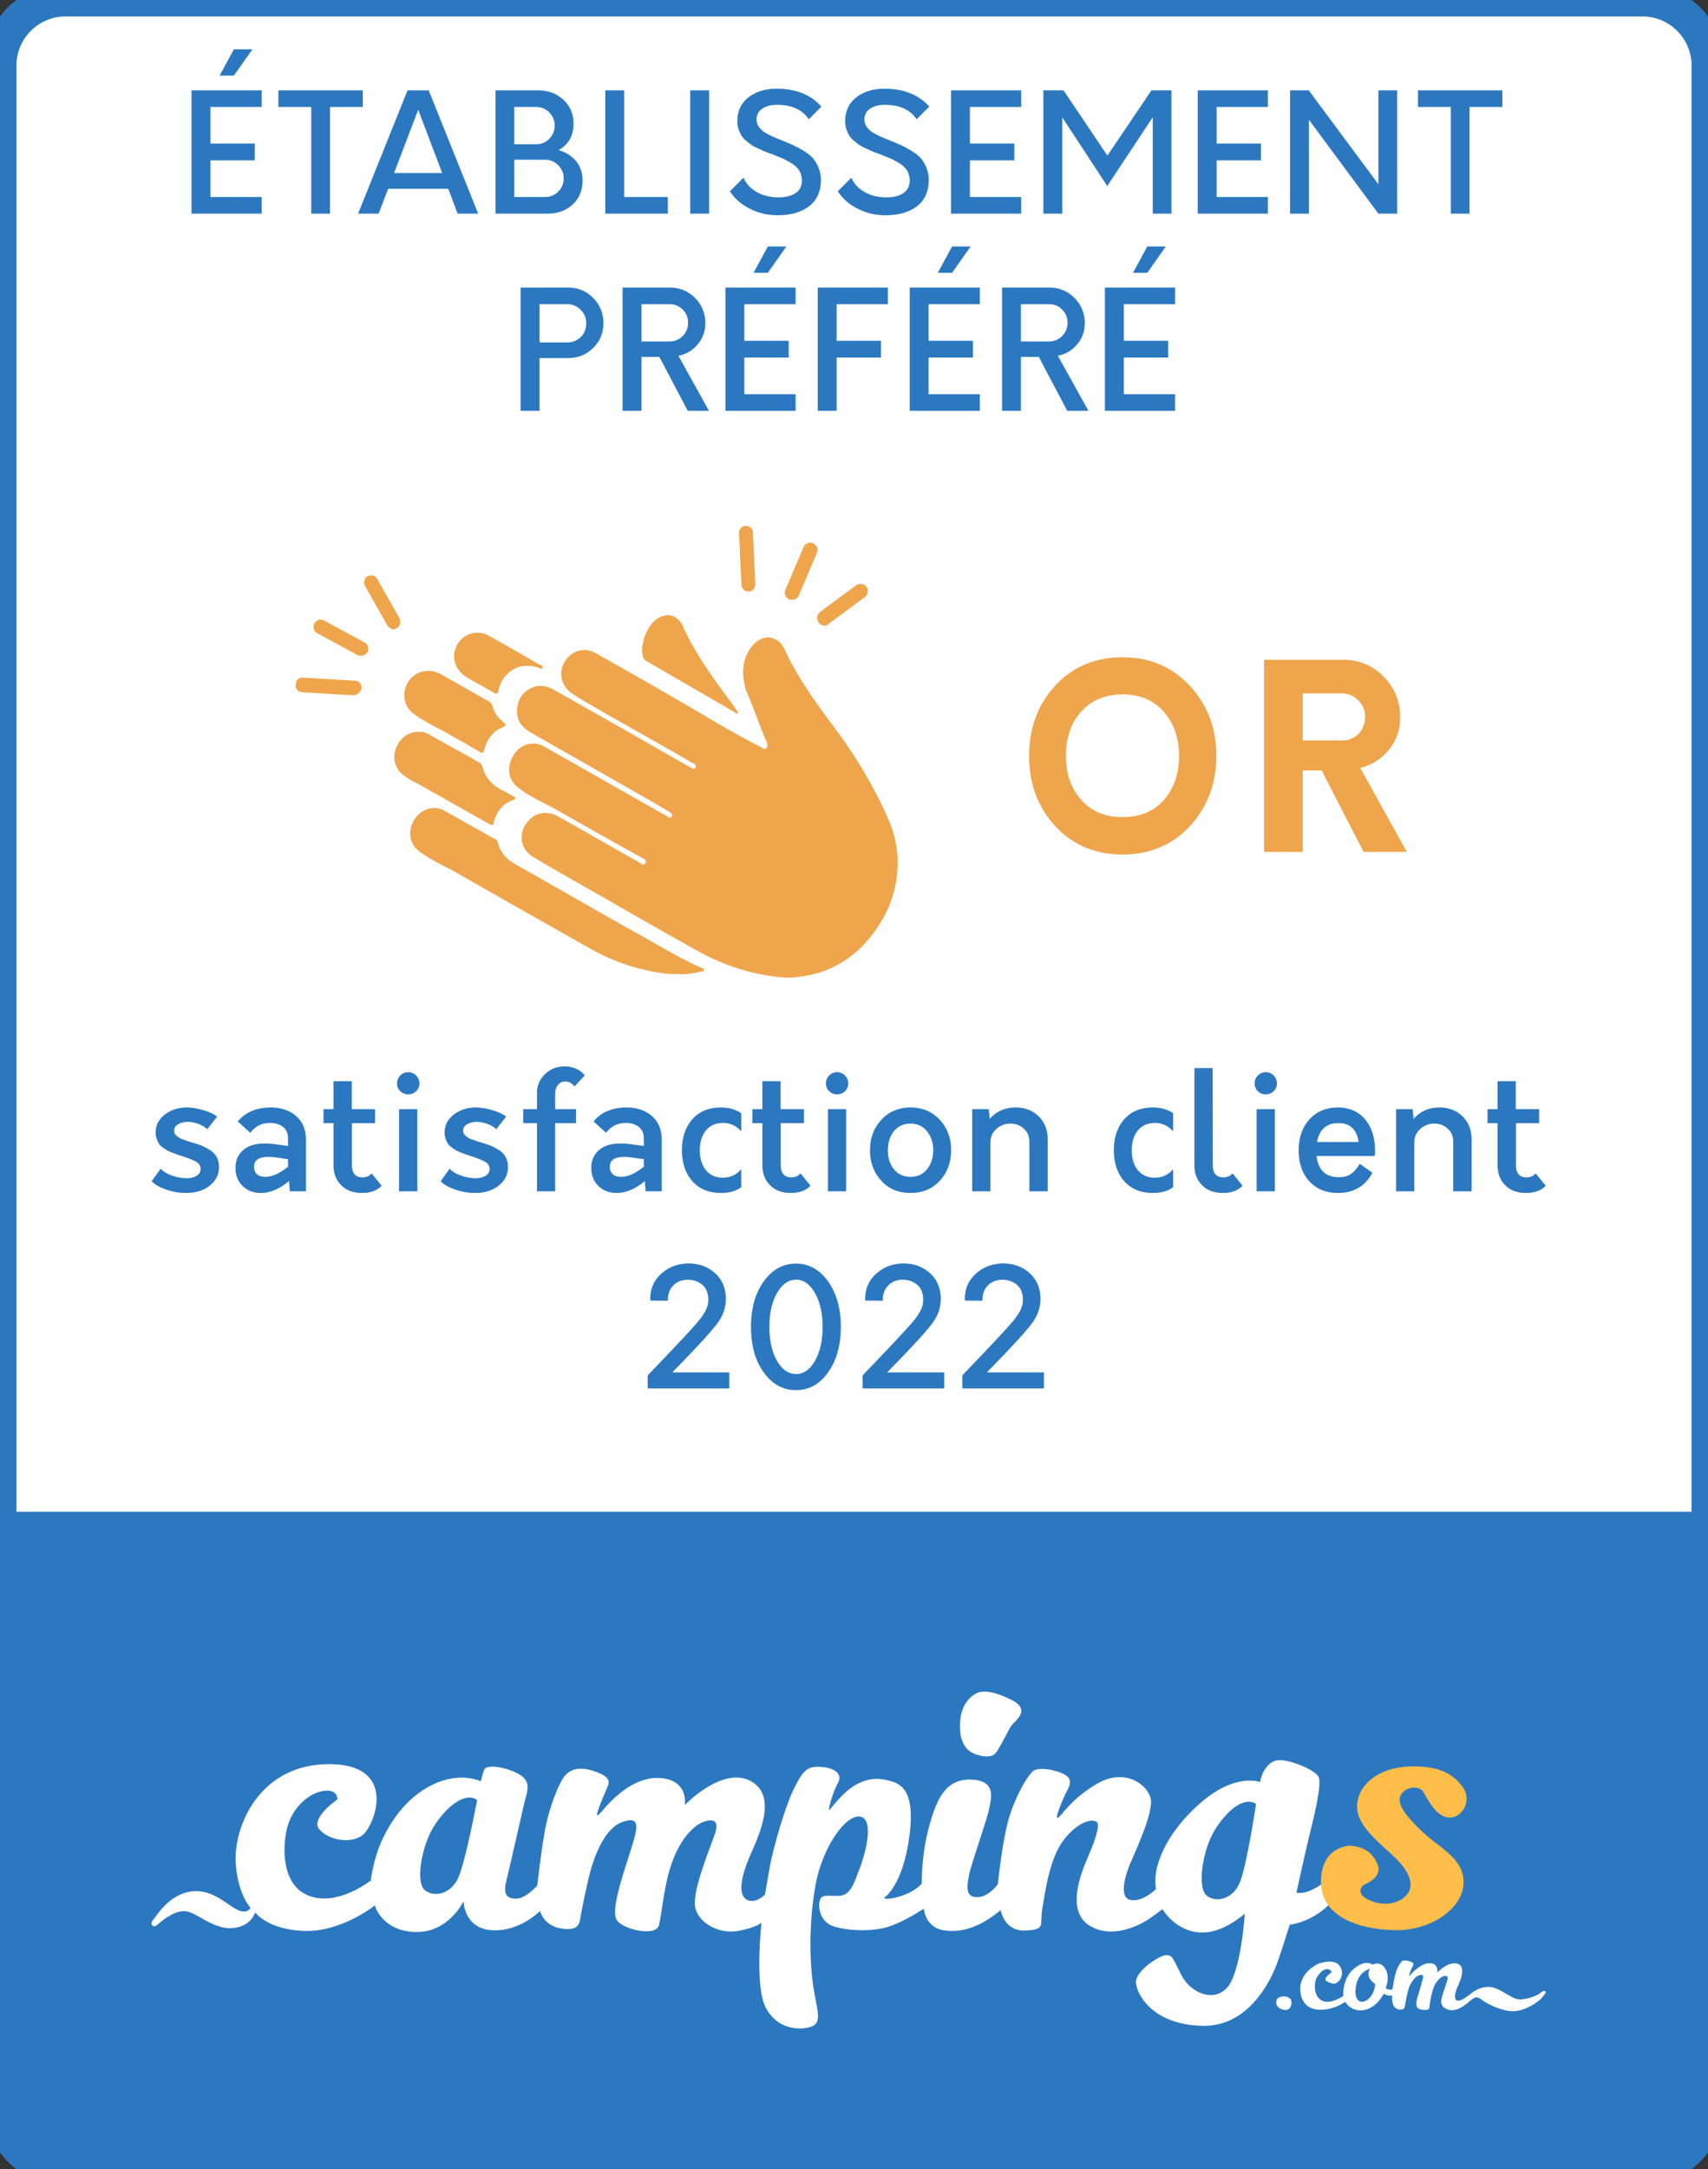 <svg xmlns="http://www.w3.org/2000/svg" width="104" height="132" fill="none" viewBox="0 0 104 132">
    <rect x="0" y="0" width="104" height="132" fill="#333333" stroke="none"/>
    <path fill="#fff" d="M0 4a4 4 0 0 1 4-4h96a4 4 0 0 1 4 4v124a4 4 0 0 1-4 4H4a4 4 0 0 1-4-4z"/>
    <path fill="#2C78C0" d="M0 92h104v36a4 4 0 0 1-4 4H4a4 4 0 0 1-4-4z"/>
    <path fill="#fff" d="M75.492 114.566c-.42 1.018-1.466 1.258-2.029.782s-.274-2.758.544-4.044 1.823-1.968 2.474-1.521c0 0-.567 3.765-.989 4.783m-47.596-.275c-.457 1.002-1.51 1.205-2.055.71-.546-.494-.178-2.765.685-4.022.863-1.256 1.89-1.903 2.525-1.433 0 0-.698 3.743-1.155 4.745m53.452.365c-.203-.254-.723-.089-.977.076-.253.165-.608.368-.926.431-.317.064-.507.013-.507.013s.494-2.246.723-3.197.875-3.414.622-3.858c-.254-.444-1.776-1.053-2.449-1.002s-1.053.888-1.104 1.332c0 0-1.472-.596-3.603 1.244-2.346 2.024-2.716 3.971-2.754 4.364-.055.576.013.901.013.901s-.761.774-1.497.673c-.736-.102-.419-1.244-.216-1.853s1.637-3.46 1.383-4.365c-.254-.903-1.637-1.814-3.26-.862-1.625.951-2.158 1.979-2.386 2.068s.368-1.256.482-1.485c.114-.228.533-.812-.038-1.129s-1.485-.457-1.865-.279-1.301 1.818-1.656 3.29-.577 3.65-.577 3.65-.546.787-1.257.787-.634-.622-.495-1.345c.14-.723 1.08-3.311 1.219-4.009.14-.698.456-1.764-1.117-1.802s-2.093 1.243-2.55 2.918-.432 3.413-.432 3.413-.355.457-1.243.749-1.066.127-1.066.127 1.155-.686 1.56-3.781c.407-3.096-.735-3.261-1.535-3.426s-1.674.127-2.423.837c-.748.711-.952 1.18-.939.952s.26-1.069.558-1.611c.202-.367.026-.838-.926-.939-.951-.102-1.205.19-1.764 1.307s-1.281 3.704-1.458 4.681-.305 1.764-.305 1.764-.584.622-1.13.305-.304-1.434.178-2.576 1.802-3.705.076-4.631-4.01 1.459-4.01 1.459.242-1.358-1.243-1.612c-1.484-.253-2.69.862-3.133 1.269-.508.467-.965 1.155-.965.927 0-.229.457-1.282.596-1.599.14-.317.33-.66-.723-1.028s-1.624-.076-1.941.406-.806 1.704-1.06 2.934c-.253 1.231-.513 3.6-.513 3.6s-.685.8-1.294.8c-.61 0-.787-.292-.584-1.117.203-.824.964-4.161 1.09-4.72.128-.558.47-1.218-.227-1.675-.698-.456-2.081-.723-2.22-.329s-.204.698-.204.698-1.115-.543-2.645.079c-1.46.593-2.633 1.872-3.407 3.587-.504 1.118-.647 2.373-.647 2.373s-2.018 1.611-3.781.926-1.599-3.248-1.256-4.326c.342-1.079 1.319-2.021 2.334-2.068.697-.033.673.532.673.532s-1.65 1.13-1.117 1.802 1.954.952 2.677.343 2.145-4.302-2.093-4.289-5.807 3.819-5.66 6.037c.128 1.903.902 2.705.902 2.705s-.146.318-.584.203c-.723-.19-1.56-1.345-2.969-1.205s-2.195 1.535-2.373 1.725c0 0-.177.203-.076.33.102.127.241.064.38-.063.14-.127.914-.812 1.612-.787s1.662 1.091 2.855 1.034 1.434-.958 1.434-.958.761 1.066 3.02 1.129c2.258.064 4.301-1.573 4.276-1.56s.418 1.56 2.448 1.624c2.03.063 2.944-1.865 2.944-1.865s.025 1.662 1.738 1.757 2.919-1.174 2.919-1.174.215.895 1.268 1.066c1.054.172 1.13-.279 1.18-.59s.394-2.087.629-2.924c.234-.838.837-2.601 1.972-2.976 1.136-.374.901.4.394 1.986-.508 1.586-1.104 3.394-.78 3.971.323.578 2.391 1.085 2.582.324s.291-2.417.799-3.826c.507-1.408 1.243-2.068 1.573-2.283.33-.216 1.472-.66 1.028.583-.444 1.244-1.421 3.604-1.18 4.517.24.914 1.447 1.573 2.588 1.37s1.434-.507 1.434-.507-.431 3.844.254 5.164 1.992 1.396 2.702 1.193c.711-.203.495-.813.254-2.119-.24-1.307-.393-3.794.064-6.433.456-2.639 2.08-4.618 2.867-4.212.787.405-.013 2.778-.228 3.286-.216.507-.431 1.433-1.13 1.484-.697.051-1.103-.139-1.23.279s0 1.333.875 1.599c.876.266 2.31.317 3.287.013.977-.305 2.17-1.104 2.17-1.104s.075 1.142 1.217 1.32c1.142.177 2.132-.292 2.779-.724.647-.431.672-.533.685-.495s.216 1.282 1.498 1.231c1.28-.051.862-.317 1.04-1.37s.444-3.033 1.294-4.136 1.662-1.294 1.992-1.117-.292 1.637-.546 2.233c-.253.596-1.408 3.159.14 4.098s3.426-.279 3.642-.431c.215-.153.799-.584.799-.571s.736 1.282 2.208 1.408c1.472.127 2.778-1.167 2.79-1.129.014.038-.24 3.68-1.116 4.542-.875.863-2.22.216-2.753-.837s-.52-1.167-.888-1.193c-.368-.025-1.928.952-1.865 1.688s1.028 2.537 4.035 2.614 4.263-3.122 4.44-3.502c.178-.381.889-2.652.889-2.652s.888-.076 1.865-.774 1.154-1.447.951-1.7m-22.164-7.999c.317.178 1.116.394 1.42.051.305-.342.788-1.472 1.028-1.751.242-.279 1.117-.914 0-1.484-1.116-.571-1.662-.558-1.941-.508s-1.104.47-1.218 1.701c-.114 1.23.28 1.75.71 1.991m18.554 15.046c-.048.109-.097.452.375.594.472.143.556-.336.517-.53s-.317-.31-.569-.265c-.193.035-.278.097-.323.201m5.821-.346c-.167.297-.445.485-.658.465s-.486-.265-.312-1.066c.175-.802.828-.938.828-.938-.323.543.31.918.31.918s.031.266-.168.621m10.528-.175c-.078-.071-.194.019-.35.142-.154.123-.982.478-1.46.304-.479-.175-1.12-.757-1.708-.712s-.847.292-1.06.453-.615.466-.809.369-.096-.511.058-.847c.156-.336.55-1.235-.026-1.391-.575-.155-1.221.55-1.221.55s.116-.504-.376-.575c-.491-.072-1.106.511-1.267.724-.162.213.051-.349.084-.414.032-.065.188-.271.058-.349s-.478-.181-.614-.104c-.136.078-.35.498-.42.764-.072.265-.194.976-.194.976s-.104.019-.233 0c-.13-.02-.168-.097-.168-.097s.284-.66-.033-1.171-.776-.239-.776-.239-.187-.168-.524-.09c-.336.077-.873.439-1.093 1.015s-.155.976-.155.976-.782.55-1.306.285-.465-1.028-.368-1.293c.096-.265.614-.944.97-.453.008.012-.44.317-.388.472s.463.266.588.233c.193-.051.541-.392.375-.88-.175-.516-.702-.503-1.204-.387-.38.087-1.585.772-1.234 2.036.243.876 1.096.923 1.804.744.498-.126.88-.401.88-.401s.194.42.763.511c.569.09 1.093-.304 1.32-.614.225-.311.27-.395.27-.395s.04.064.22.103c.181.039.285.007.285.007s-.065.504.155.724.543.13.582.045c.04-.084.168-1.073.356-1.416s.343-.517.575-.588c.233-.071.227.097.2.207-.025.11-.258.886-.342 1.183s-.103.569.097.66c.2.09.556.09.602.013.045-.078.051-.259.064-.324.013-.064.11-.879.369-1.261.258-.381.543-.491.666-.413.123.077 0 .323-.175.866-.174.543-.323.879.13 1.119.452.239.97-.065 1.338-.382s.511-.42.822-.175c.31.246 1.202.693 1.9.705.699.013 1.572-.562 1.785-.834.214-.271.265-.31.188-.381"/>
    <path fill="#FFBD49" d="M82.25 112.323s-1.776-.038-1.814 2.145 2.31 2.956 4.504 2.994c2.195.038 4.124-1.307 4.175-2.855.05-1.548-1.498-2.131-2.614-3.235-.456-.451-1.485-1.434-1.244-2.043s1.142-.711 1.409-.279c.266.431.748 1.497 1.548 1.56.8.064 1.446-1.027.863-1.839-.584-.812-1.447-1.333-3.274-1.269-1.827.063-3.121 1.078-3.172 2.385-.05 1.307 1.573 2.386 2.474 3.324.867.904.927 1.606.597 2.043-.432.571-1.358.8-2.297.394s-.47-.914-.292-.977c.178-.064 1.079-.495.761-1.231s-.85-1.041-1.624-1.117"/>
    <path fill="#EEA54C" d="M47.937 59.498c2.571-.074 4.444-1.294 5.73-3.437a6.9 6.9 0 0 0 .991-3.4c.037-1.11-.257-2.181-.734-3.179-.845-1.848-1.91-3.585-3.122-5.211-.918-1.22-1.8-2.44-2.534-3.77a12 12 0 0 1-.478-.96c-.44-.924-1.395-.998-2.02-.185-.514.665-.624 1.441-.44 2.254.036.185.073.37.147.517.404.924.734 1.922 1.138 2.883.037.037.037.111.074.148.036.148.073.296-.037.37-.11.11-.22 0-.33-.074-1.653-.813-3.233-1.811-4.849-2.735a369 369 0 0 0-5.178-2.957c-.698-.406-1.506-.185-1.91.518-.404.628-.22 1.478.44 1.921.551.37 1.176.703 1.727 1.035 1.873 1.072 3.746 2.107 5.582 3.178.037.038.11.038.147.075.074.036.11.11.074.221-.037.074-.147.111-.22.037-.148-.074-.331-.185-.478-.258a863 863 0 0 0-7.933-4.51c-.514-.295-1.065-.332-1.58 0-.477.333-.697.814-.66 1.405s.403.96.88 1.22c2.388 1.367 4.812 2.735 7.2 4.102.367.222.77.443 1.138.665a.7.7 0 0 1 .184.148c.036.037.073.11 0 .185-.074.11-.147.037-.22 0-.662-.37-1.36-.776-2.02-1.146-1.837-1.035-3.637-2.07-5.473-3.104-.698-.407-1.47-.185-1.91.517s-.33 1.515.33 1.996c.625.48 1.36.813 2.057 1.182 1.837 1.035 3.636 2.07 5.473 3.068.11.074.257.11.183.296-.073.184-.22.074-.33 0-1.653-.924-3.306-1.885-4.958-2.81-.772-.443-1.58-.221-2.02.481-.441.702-.258 1.552.514 1.996 1.359.813 2.754 1.59 4.113 2.365a491 491 0 0 0 5.987 3.4c1.58.85 3.379 1.442 5.325 1.553m-6.647-.225c.477.037.955-.037 1.396-.148.073 0 .147 0 .183-.111 0-.074-.073-.074-.147-.11-1.505-.666-2.901-1.553-4.334-2.33-2.313-1.293-4.59-2.623-6.904-3.917-.588-.332-1.029-.739-1.176-1.404a.33.33 0 0 0-.22-.222c-1.028-.554-2.02-1.145-3.048-1.7-.662-.37-1.433-.074-1.837.591-.404.703-.257 1.479.367 1.922.625.444 1.286.776 1.947 1.109 2.791 1.59 5.583 3.178 8.41 4.767a12.3 12.3 0 0 0 4.812 1.553z"/>
    <path fill="#EEA54C" d="M25.46 44.53c-.587 0-1.138.407-1.359 1.036-.22.591-.036 1.22.441 1.589.33.259.698.443 1.065.628 1.36.776 2.755 1.552 4.114 2.328.294.148.294.148.367-.147.184-.592.514-1.035 1.102-1.257.073-.037.147-.037.183-.11 0-.112-.11-.112-.146-.149-.294-.184-.625-.332-.919-.517a2.03 2.03 0 0 1-.918-1.22.47.47 0 0 0-.257-.332c-.955-.555-1.947-1.072-2.901-1.626a1.3 1.3 0 0 0-.772-.222m-.844-2.111c.036.37.22.777.587 1.035.625.444 1.323.776 1.984 1.146.66.37 1.322.74 1.946 1.109.257.148.294.148.367-.148.184-.591.515-1.072 1.102-1.294.22-.11.22-.184.037-.332a1.85 1.85 0 0 1-.661-.998.5.5 0 0 0-.22-.259c-.992-.554-1.947-1.108-2.939-1.663-1.028-.554-2.24.148-2.203 1.404m20.347.963c-.22-.333-.441-.628-.661-.924-.919-1.257-1.837-2.513-2.535-3.954-.073-.148-.147-.26-.183-.407-.368-.702-.992-.85-1.616-.407-.588.407-1.029 1.59-.808 2.292.036.148.11.185.22.259 1.396.813 2.755 1.589 4.15 2.402.404.222.808.48 1.212.702 0 .037.074.11.22.037m-15.866-4.876c-.66 0-1.212.406-1.395 1.071-.184.592.11 1.257.697 1.627.552.332 1.14.628 1.69.96.147.074.22.074.257-.11.074-.333.184-.629.404-.887.551-.629 1.212-.776 1.983-.555.11.037.258.148.294.037.074-.148-.11-.185-.22-.222a122 122 0 0 0-2.975-1.7c-.257-.147-.477-.221-.735-.221m-7.418 3.768c-.037 0-.11.037-.147.037l-3.122-.185a.41.41 0 0 1-.404-.48c0-.26.22-.444.477-.407l3.122.185c.257 0 .44.221.404.48a.54.54 0 0 1-.33.37m.33-2.367c-.073 0-.147 0-.22-.037l-2.461-1.33a.433.433 0 0 1-.184-.592.427.427 0 0 1 .588-.185l2.46 1.33c.221.112.294.37.184.592-.073.11-.22.222-.367.222m1.872-1.622a.57.57 0 0 1-.293-.222l-1.359-2.402c-.11-.222-.037-.48.147-.591.22-.111.477-.037.588.148l1.359 2.402c.11.222.036.48-.147.591-.074.074-.184.111-.294.074m21.779-2.295h-.073c-.257 0-.44-.184-.44-.406l-.148-3.142c0-.258.184-.443.404-.443.258 0 .441.185.441.407l.147 3.14c0 .223-.147.408-.33.444m2.571.515c-.074 0-.11 0-.184-.037-.22-.111-.33-.37-.22-.592l1.102-2.587c.11-.221.367-.332.587-.221.22.11.33.37.22.59l-1.101 2.588a.45.45 0 0 1-.404.259m1.873 1.556a.43.43 0 0 1-.257-.185.463.463 0 0 1 .073-.628l2.204-1.626a.457.457 0 0 1 .624.073c.147.185.11.48-.073.629l-2.204 1.626c-.11.11-.22.148-.367.11M68.362 52c1.651 0 3.022-.577 4.097-1.73 1.059-1.153 1.604-2.587 1.604-4.27s-.545-3.101-1.604-4.254C71.384 40.592 70.013 40 68.362 40q-2.523 0-4.112 1.73c-1.059 1.153-1.588 2.587-1.588 4.27 0 1.699.53 3.117 1.588 4.27Q65.84 52 68.362 52m0-2.275c-1.059 0-1.9-.343-2.523-1.044s-.934-1.59-.934-2.681.296-1.98.918-2.68c.624-.702 1.465-1.06 2.54-1.06 1.059 0 1.884.358 2.507 1.06.608.7.92 1.59.92 2.68s-.312 1.98-.92 2.68c-.623.702-1.448 1.045-2.508 1.045m14.465-2.992c.716-.187 1.293-.546 1.744-1.107a3.06 3.06 0 0 0 .686-1.98c0-.965-.343-1.791-1.013-2.477a3.33 3.33 0 0 0-2.445-1.013H76.97v11.688h2.352v-4.956h1.153l2.554 4.956h2.633zm-1.122-1.668h-2.383v-2.868h2.383c.39 0 .717.14.997.421s.42.608.42 1.013-.14.748-.404 1.029c-.28.28-.608.405-1.013.405"/>
    <path fill="#2C78C0" d="M15.372 3h-1.13l-.87 1.6h.87zm.56 3.51V5.5h-4.27V13h4.27v-1.01h-3.12V9.76h2.7V8.74h-2.7V6.51zm6.16-1.01h-5.14v1.01h2V13h1.14V6.51h2zm5.773 7.5h1.25l-3.01-7.5h-1.29l-3.01 7.5h1.25l.58-1.51h3.66zm-3.87-2.47 1.47-3.85 1.46 3.85zm10.017-1.39c.6-.34.91-.87.91-1.61 0-.6-.21-1.08-.62-1.46s-.92-.57-1.52-.57h-2.61V13h3.18c.6 0 1.11-.18 1.51-.55s.61-.86.61-1.46c0-.48-.14-.87-.4-1.19a2.05 2.05 0 0 0-1.06-.66m-.24-1.5q0 .48-.33.81c-.22.22-.49.33-.79.33h-1.34V6.51h1.34c.3 0 .57.11.79.33s.33.49.33.8m-.58 4.35h-1.88V9.72h1.88c.31 0 .58.12.8.34s.33.49.33.79q0 .48-.33.81c-.22.22-.49.33-.8.33M36.856 13h3.81v-1.01h-2.66V5.5h-1.15zm5.171 0h1.15V5.5h-1.15zm5.329.1c.78 0 1.42-.18 1.9-.54s.73-.9.73-1.62c0-.28-.06-.53-.16-.77-.1-.23-.22-.42-.35-.57-.13-.14-.32-.29-.57-.44-.26-.15-.46-.26-.62-.33s-.38-.17-.68-.29c-.21-.08-.37-.15-.48-.2-.12-.04-.25-.11-.41-.2-.16-.08-.27-.16-.35-.24a1 1 0 0 1-.21-.27.73.73 0 0 1-.09-.35c0-.28.11-.5.34-.66s.53-.24.91-.24c.9 0 1.54.3 1.93.88l.77-.77c-.63-.72-1.54-1.09-2.73-1.09-.7 0-1.27.18-1.72.53-.45.36-.67.84-.67 1.44 0 .17.02.33.07.48s.11.28.17.38c.06.11.15.22.29.33.13.11.24.2.33.26s.23.14.42.22c.19.09.33.15.42.19s.24.09.46.17c.29.12.52.21.68.28.16.08.34.18.54.31.19.13.33.28.42.44.08.17.13.36.13.57-.01.34-.14.6-.4.76-.26.17-.6.25-1.03.25-.48 0-.92-.1-1.31-.32s-.66-.51-.81-.88l-.83.83c.28.44.69.8 1.21 1.06.52.27 1.09.4 1.7.4m6.567 0c.78 0 1.42-.18 1.9-.54s.73-.9.73-1.62c0-.28-.06-.53-.16-.77-.1-.23-.22-.42-.35-.57-.13-.14-.32-.29-.57-.44-.26-.15-.46-.26-.62-.33s-.38-.17-.68-.29c-.21-.08-.37-.15-.48-.2-.12-.04-.25-.11-.41-.2-.16-.08-.27-.16-.35-.24a1 1 0 0 1-.21-.27.73.73 0 0 1-.09-.35c0-.28.11-.5.34-.66s.53-.24.91-.24c.9 0 1.54.3 1.93.88l.77-.77c-.63-.72-1.54-1.09-2.73-1.09-.7 0-1.27.18-1.72.53-.45.36-.67.84-.67 1.44 0 .17.02.33.07.48s.11.28.17.38c.06.11.15.22.29.33.13.11.24.2.33.26s.23.14.42.22c.19.09.33.15.42.19s.24.09.46.17c.29.12.52.21.68.28.16.08.34.18.54.31.19.13.33.28.42.44.08.17.13.36.13.57-.01.34-.14.6-.4.76-.26.17-.6.25-1.03.25-.48 0-.92-.1-1.31-.32s-.66-.51-.81-.88l-.83.83c.28.44.69.8 1.21 1.06.52.27 1.09.4 1.7.4m8.257-6.59V5.5h-4.27V13h4.27v-1.01h-3.12V9.76h2.7V8.74h-2.7V6.51zm7.93-1.01-2.68 3.97-2.67-3.97h-1.23V13h1.15V7.14l2.74 4.18 2.77-4.18V13h1.14V5.5zm7.09 1.01V5.5h-4.27V13h4.27v-1.01h-3.12V9.76h2.7V8.74h-2.7V6.51zm6.73-1.01v5.71L79.69 5.5h-1.14V13h1.15V7.29L83.93 13h1.14V5.5zm7.55 0h-5.14v1.01h2V13h1.14V6.51h2zm-56.887 12h-2.89V25h1.15v-3.21h1.74c.6 0 1.1-.2 1.52-.61s.63-.92.63-1.52q0-.9-.63-1.53a2.06 2.06 0 0 0-1.52-.63m-.07 3.34h-1.67v-2.33h1.67c.32 0 .59.11.82.33s.35.49.35.83c0 .36-.12.64-.34.85-.23.22-.51.32-.83.32m6.785.81q.705-.135 1.17-.69c.31-.36.47-.79.47-1.29 0-.6-.21-1.12-.63-1.54s-.93-.63-1.52-.63h-2.89V25h1.15v-3.28h1.09l1.73 3.28h1.29zm-2.25-.87v-2.27h1.71c.31 0 .58.11.8.33s.33.49.33.8q0 .48-.33.81c-.22.22-.49.33-.8.33zM47.883 15h-1.13l-.87 1.6h.87zm.56 3.51V17.5h-4.27V25h4.27v-1.01h-3.12v-2.23h2.7v-1.02h-2.7v-2.23zm5.62 0V17.5h-4.27V25h1.15v-3.24h2.7v-1.02h-2.7v-2.23zm5.04-3.51h-1.13l-.87 1.6h.87zm.56 3.51V17.5h-4.27V25h4.27v-1.01h-3.12v-2.23h2.7v-1.02h-2.7v-2.23zm4.75 3.14q.705-.135 1.17-.69c.31-.36.47-.79.47-1.29 0-.6-.21-1.12-.63-1.54s-.93-.63-1.52-.63h-2.89V25h1.15v-3.28h1.09l1.73 3.28h1.29zm-2.25-.87v-2.27h1.71c.31 0 .58.11.8.33s.33.49.33.8q0 .48-.33.81c-.22.22-.49.33-.8.33zM70.988 15h-1.13l-.87 1.6h.87zm.56 3.51V17.5h-4.27V25h4.27v-1.01h-3.12v-2.23h2.7v-1.02h-2.7v-2.23zM11.325 72.598c.58 0 1.06-.14 1.44-.44q.57-.45.57-1.14c0-.23-.05-.43-.14-.6s-.23-.31-.41-.43c-.18-.11-.35-.2-.49-.26s-.34-.12-.59-.2a4 4 0 0 1-.29-.09c-.06-.02-.14-.05-.25-.09a1 1 0 0 1-.24-.1c-.04-.03-.1-.07-.16-.12a.4.4 0 0 1-.13-.16.5.5 0 0 1-.03-.18c0-.17.1-.3.3-.4s.43-.13.68-.11c.41.05.76.2 1.04.44l.6-.77c-.23-.16-.51-.29-.85-.39s-.67-.16-.99-.16c-.54 0-.99.15-1.36.44s-.55.65-.55 1.09q0 .195.06.36c.04.12.08.21.13.29.04.08.12.16.23.24q.165.12.27.18.09.06.33.15c.15.06.26.1.32.12s.17.06.34.11c.36.12.62.23.8.33.17.1.26.25.26.43s-.09.33-.27.43-.4.15-.68.13c-.28-.01-.56-.07-.85-.18s-.5-.24-.63-.4l-.55.77c.21.21.51.38.91.51.39.14.78.2 1.18.2m5.164-5.2c-.88 0-1.55.29-2.01.85l.76.69q.465-.6 1.2-.6c.32 0 .58.08.79.24.2.16.31.39.31.71v.45l-.83-.11c-.79-.1-1.38-.01-1.78.27-.4.29-.59.68-.59 1.17 0 .45.14.82.43 1.1.29.29.66.43 1.11.43.57 0 1.14-.24 1.72-.72l.05.62h.98v-3.14c0-.63-.21-1.11-.61-1.45q-.6-.51-1.53-.51m-1.02 3.61c0-.51.47-.7 1.41-.56l.66.1v.45c-.51.42-.98.62-1.4.62-.2 0-.37-.05-.49-.16a.58.58 0 0 1-.18-.45m7.16.4c-.14.16-.33.24-.55.24-.44 0-.65-.25-.65-.75v-2.55h1.41v-.85h-1.42v-1.7h-1.11v1.7h-.61v.85h.61v2.55c0 .51.15.92.47 1.23.31.32.73.47 1.27.47.51 0 .91-.14 1.19-.44zm2.23-4.81c.18 0 .34-.06.48-.19.13-.13.2-.29.2-.48a.7.7 0 0 0-.2-.48.7.7 0 0 0-.48-.2c-.19 0-.35.07-.48.2-.14.14-.2.3-.2.48 0 .19.06.35.2.48.13.13.29.19.48.19m-.56 5.9h1.11v-5H24.3zm4.622.1c.58 0 1.06-.14 1.44-.44q.57-.45.57-1.14c0-.23-.05-.43-.14-.6s-.23-.31-.41-.43c-.18-.11-.35-.2-.49-.26s-.34-.12-.59-.2a4 4 0 0 1-.29-.09c-.06-.02-.14-.05-.25-.09a1 1 0 0 1-.24-.1c-.04-.03-.1-.07-.16-.12a.4.4 0 0 1-.13-.16.5.5 0 0 1-.03-.18c0-.17.1-.3.3-.4s.43-.13.68-.11c.41.05.76.2 1.04.44l.6-.77c-.23-.16-.51-.29-.85-.39s-.67-.16-.99-.16c-.54 0-.99.15-1.36.44s-.55.65-.55 1.09q0 .195.06.36c.04.12.08.21.13.29.04.08.12.16.23.24q.165.12.27.18.09.06.33.15c.15.06.26.1.32.12s.17.06.34.11c.36.12.62.23.8.33.17.1.26.25.26.43s-.09.33-.27.43-.4.15-.68.13c-.28-.01-.56-.07-.85-.18s-.5-.24-.63-.4l-.55.77c.21.21.51.38.91.51.39.14.78.2 1.18.2m4.885-6.02c0-.22.05-.4.16-.54s.25-.22.43-.22c.24 0 .44.1.59.3l.62-.68q-.465-.54-1.23-.54c-.47 0-.87.16-1.19.47-.33.32-.49.7-.49 1.14v.99h-.84v.85h.84v4.15h1.11v-4.15h1.27v-.85h-1.27zm4.347.82c-.88 0-1.55.29-2.01.85l.76.69q.465-.6 1.2-.6c.32 0 .58.08.79.24.2.16.31.39.31.71v.45l-.83-.11c-.79-.1-1.38-.01-1.78.27-.4.29-.59.68-.59 1.17 0 .45.14.82.43 1.1.29.29.66.43 1.11.43.57 0 1.14-.24 1.72-.72l.05.62h.98v-3.14c0-.63-.21-1.11-.61-1.45q-.6-.51-1.53-.51m-1.02 3.61c0-.51.47-.7 1.41-.56l.66.1v.45c-.51.42-.98.62-1.4.62-.2 0-.37-.05-.49-.16a.58.58 0 0 1-.18-.45m6.76 1.59c.51 0 .92-.11 1.24-.35v-1.09c-.3.34-.67.51-1.12.51-.44 0-.78-.15-1.03-.46s-.37-.71-.37-1.21c0-.49.12-.89.37-1.2.25-.3.59-.46 1.03-.46.45 0 .82.17 1.12.51v-1.1c-.33-.23-.74-.35-1.24-.35q-1.11 0-1.74.72c-.42.48-.63 1.11-.63 1.88 0 .78.21 1.4.63 1.88q.63.72 1.74.72m4.849-1.19c-.14.16-.33.24-.55.24-.44 0-.65-.25-.65-.75v-2.55h1.41v-.85h-1.42v-1.7h-1.11v1.7h-.61v.85h.61v2.55c0 .51.15.92.47 1.23.31.32.73.47 1.27.47.51 0 .91-.14 1.19-.44zm2.23-4.81c.18 0 .34-.06.48-.19.13-.13.2-.29.2-.48a.7.7 0 0 0-.2-.48.7.7 0 0 0-.48-.2c-.19 0-.35.07-.48.2-.14.14-.2.3-.2.48 0 .19.06.35.2.48.13.13.29.19.48.19m-.56 5.9h1.11v-5h-1.11zm5.032.1c.72 0 1.32-.24 1.78-.74q.69-.75.69-1.86c0-.74-.23-1.35-.69-1.85s-1.06-.75-1.78-.75c-.73 0-1.32.25-1.78.75s-.69 1.11-.69 1.85q0 1.11.69 1.86c.46.5 1.05.74 1.78.74m0-.98c-.42 0-.76-.15-1.01-.46-.25-.3-.37-.69-.37-1.16 0-.46.12-.85.37-1.16.25-.3.59-.46 1.01-.46s.75.16 1 .47.38.69.38 1.15-.13.85-.38 1.16-.58.46-1 .46m6.403-4.22c-.65 0-1.18.23-1.58.69l-.06-.59h-1.01v5h1.11v-2.97c0-.32.11-.59.35-.81s.53-.34.87-.34c.33 0 .6.11.82.31q.33.315.33.78v3.03h1.12v-3.16c0-.57-.19-1.04-.55-1.4-.37-.36-.84-.54-1.4-.54m8.345 5.2c.51 0 .92-.11 1.24-.35v-1.09c-.3.34-.67.51-1.12.51-.44 0-.78-.15-1.03-.46s-.37-.71-.37-1.21c0-.49.12-.89.37-1.2.25-.3.59-.46 1.03-.46.45 0 .82.17 1.12.51v-1.1c-.33-.23-.74-.35-1.24-.35q-1.11 0-1.74.72c-.42.48-.63 1.11-.63 1.88 0 .78.21 1.4.63 1.88q.63.72 1.74.72m4.276 0c.51 0 .91-.14 1.19-.44l-.61-.75c-.14.16-.33.24-.55.24-.44 0-.65-.25-.65-.75l-.01-5.9h-1.11v5.9c0 .51.15.92.47 1.23.31.32.73.47 1.27.47m2.606-6c.18 0 .34-.06.48-.19.13-.13.2-.29.2-.48a.7.7 0 0 0-.2-.48.7.7 0 0 0-.48-.2c-.19 0-.35.07-.48.2-.14.14-.2.3-.2.48 0 .19.06.35.2.48.13.13.29.19.48.19m-.56 5.9h1.11v-5h-1.11zm7.212-2.46c0-.79-.2-1.43-.6-1.91s-.95-.73-1.65-.73c-.74 0-1.32.25-1.75.73-.44.49-.65 1.12-.65 1.88 0 .77.21 1.39.64 1.87s1.02.72 1.76.72c.96 0 1.65-.41 2.09-1.23l-.77-.54c-.2.32-.4.53-.58.64-.19.12-.42.17-.7.17q-1.2 0-1.35-1.29h3.54c.01-.06.02-.17.02-.31m-2.23-1.69c.71 0 1.12.39 1.23 1.15h-2.53c.14-.76.57-1.15 1.3-1.15m6.16-.95c-.65 0-1.18.23-1.58.69l-.06-.59h-1.01v5h1.11v-2.97c0-.32.11-.59.35-.81s.53-.34.87-.34c.33 0 .6.11.82.31q.33.315.33.78v3.03h1.12v-3.16c0-.57-.19-1.04-.55-1.4-.37-.36-.84-.54-1.4-.54m5.85 4.01c-.14.16-.33.24-.55.24-.44 0-.65-.25-.65-.75v-2.55h1.41v-.85h-1.42v-1.7h-1.11v1.7h-.61v.85h.61v2.55c0 .51.15.92.47 1.23.31.32.73.47 1.27.47.51 0 .91-.14 1.19-.44zm-54.068 13.09h4.97v-.98h-3.47c.05-.05.12-.13.22-.23 1.35-1.38 2.2-2.31 2.54-2.78.34-.46.51-.97.5-1.53q-.03-.93-.66-1.5c-.42-.38-.95-.58-1.58-.59-.68 0-1.25.22-1.71.64s-.68.96-.65 1.62l1.07.01c-.01-.39.1-.7.34-.94.23-.23.53-.34.9-.34.34.01.63.12.87.32.23.21.35.51.35.91 0 .06-.01.12-.01.16-.03.3-.21.66-.55 1.08-.33.41-1.35 1.5-3.06 3.28l-.01.02-.01.01-.01.01-.01.01-.01.01-.01.01-.01.01zm9.03.1c.79 0 1.44-.36 1.96-1.09.51-.72.77-1.64.77-2.76 0-1.11-.26-2.03-.77-2.76-.52-.72-1.17-1.09-1.96-1.09-.8 0-1.45.37-1.97 1.09-.52.73-.77 1.65-.77 2.76 0 1.12.25 2.04.77 2.76.52.73 1.17 1.09 1.97 1.09m.01-.98q-.705 0-1.17-.81c-.31-.54-.46-1.23-.46-2.06 0-.82.15-1.51.46-2.05s.7-.82 1.17-.82c.46 0 .84.28 1.15.82.3.54.46 1.23.46 2.05 0 .83-.16 1.52-.46 2.06-.31.54-.69.81-1.15.81m4.046.88h4.97v-.98h-3.47c.05-.05.12-.13.22-.23 1.35-1.38 2.2-2.31 2.54-2.78.34-.46.51-.97.5-1.53q-.03-.93-.66-1.5c-.42-.38-.95-.58-1.58-.59-.68 0-1.25.22-1.71.64s-.68.96-.65 1.62l1.07.01c-.01-.39.1-.7.34-.94.23-.23.53-.34.9-.34.34.01.63.12.87.32.23.21.35.51.35.91 0 .06-.01.12-.01.16-.03.3-.21.66-.55 1.08-.33.41-1.35 1.5-3.06 3.28l-.01.02-.01.01-.01.01-.01.01-.01.01-.01.01-.01.01zm6.069 0h4.97v-.98h-3.47c.05-.05.12-.13.22-.23 1.35-1.38 2.2-2.31 2.54-2.78.34-.46.51-.97.5-1.53q-.03-.93-.66-1.5c-.42-.38-.95-.58-1.58-.59-.68 0-1.25.22-1.71.64s-.68.96-.65 1.62l1.07.01c-.01-.39.1-.7.34-.94.23-.23.53-.34.9-.34.34.01.63.12.87.32.23.21.35.51.35.91 0 .06-.01.12-.01.16-.03.3-.21.66-.55 1.08-.33.41-1.35 1.5-3.06 3.28l-.01.02-.01.01-.01.01-.01.01-.01.01-.01.01-.01.01zM4 1h96v-2H4zm99 3v124h2V4zm-3 127H4v2h96zm-99-3V4h-2v124zm3 3a3 3 0 0 1-3-3h-2a5 5 0 0 0 5 5zm99-3a3 3 0 0 1-3 3v2a5 5 0 0 0 5-5zM100 1a3 3 0 0 1 3 3h2a5 5 0 0 0-5-5zM4-1a5 5 0 0 0-5 5h2a3 3 0 0 1 3-3z"/>
</svg>
